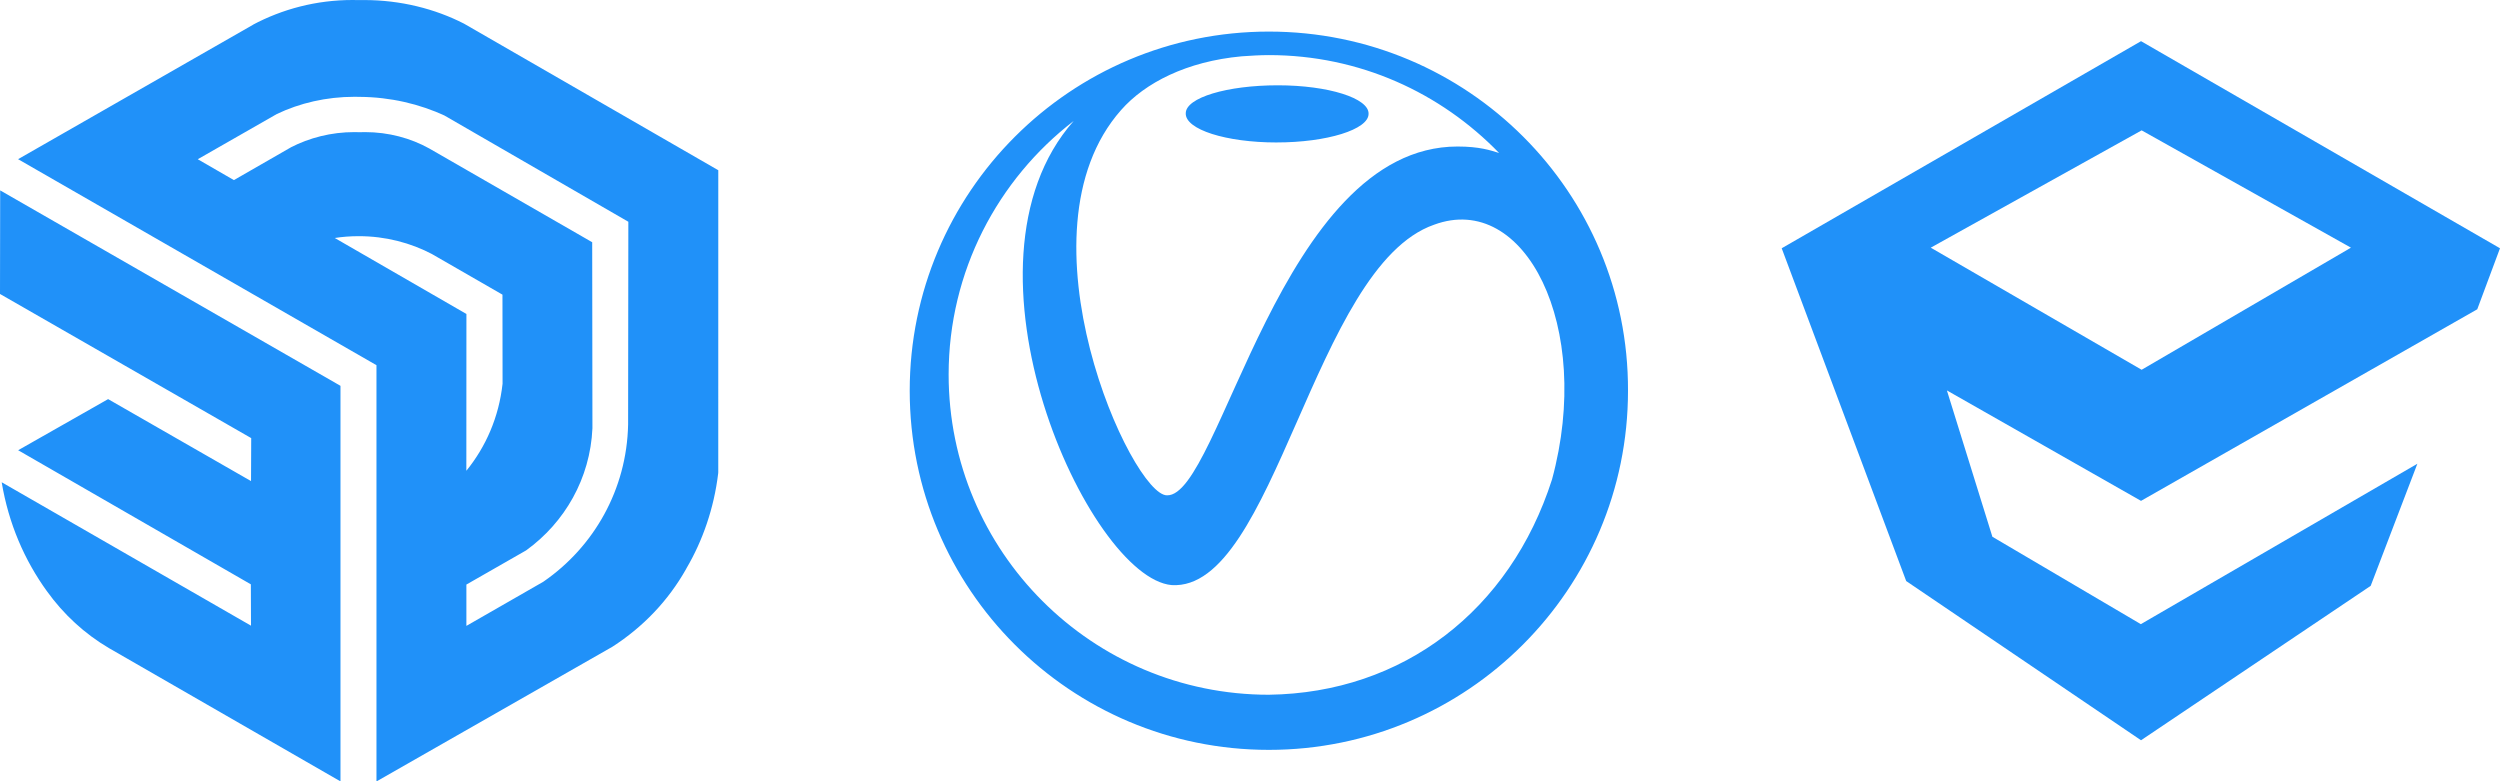 <svg viewBox="0 0 1955.34 611.19" xmlns="http://www.w3.org/2000/svg" data-name="Capa 1" id="uuid-d3d773ba-c0b0-45b7-8dc5-9aa13cd1e9bd">
  <defs>
    <style>
      .uuid-92e9f83b-c03b-46e1-b676-405a56f176b2 {
        fill: #2091f9;
        stroke-width: 0px;
      }
    </style>
  </defs>
  <path d="m1937.54,241.93l17.79-47.75-280.76-161.98-281.04,161.98,97.38,260.29,183.66,124.52,179.63-120.78,36.51-95.5-216.29,125.47-116.1-68.35-35.58-114.46,151.83,86.38,262.96-149.83Zm-427.43-48.22l164.94-91.75,163.71,91.75-163.71,95.5-164.94-95.5Z" class="uuid-92e9f83b-c03b-46e1-b676-405a56f176b2"></path>
  <path d="m992.42,24.7c-155.19,0-280.9,125.71-280.9,280.9s125.71,280.9,280.9,280.9,280.9-125.71,280.9-280.9c.48-155.19-125.23-280.9-280.9-280.9Zm0,518.68c-138.39,0-250.46-112.07-250.46-250.46,0-80.69,38.52-152.65,97.81-198.31-99.87,113.02,11.73,356.99,76.57,363.01,80.69,5.07,111.12-249.04,205.28-281.85,71.02-26.31,124.76,79.58,92.26,199.26-32.81,102.4-116.51,166.92-221.45,168.35Zm-115.56-457.33c18.71-21.24,51.2-38.04,94.32-42.01,7.13-.48,14.27-.95,21.24-.95,71.02,0,134.43,29.48,180.08,76.57-6.66-2.06-15.22-5.07-32.5-5.07-138.39,0-185.63,273.76-227.16,272.81-27.42.79-121.27-204.97-35.98-301.35Zm121.58,25.36c39.47,0,71.97-10.15,71.97-22.35.48-12.21-31.39-22.35-71.02-22.35s-71.97,9.67-71.97,21.88c-.48,12.68,31.55,22.83,71.02,22.83Z" class="uuid-92e9f83b-c03b-46e1-b676-405a56f176b2"></path>
  <path d="m424.83,455.07l-60.05,34.46v-32.32l46.72-26.73c30.22-21.8,50.12-56.3,51.86-95.5v-.26l-.18-145.26-127.47-73.35c-14.51-8.05-31.81-12.78-50.21-12.78-1.41,0-2.81.02-4.2.08h.2c-1.3-.06-2.85-.08-4.38-.08-18.03,0-35.05,4.38-50.02,12.1l.61-.29-44.77,25.73-28.26-16.32,61.84-35.37c17.79-8.52,38.67-13.47,60.72-13.47,1.43,0,2.85.02,4.26.06h-.2c24.02.16,46.76,5.5,67.22,14.96l-1-.43,143.93,83.15-.18,158.52c-1.02,51-26.88,95.77-65.96,122.78l-.51.33.02-.02Zm-163-268.92c5.66-.92,12.16-1.43,18.81-1.43,20.84,0,40.51,5.16,57.74,14.24l-.67-.33,55.28,31.83s.08,27.93.08,69.66c-2.87,26.12-13.08,49.43-28.51,68.32l.18-.24.06-122.62-102.98-59.44Zm299.97-53L362.89,18.48C340.15,6.85,313.28.04,284.81.04c-1.3,0-2.61.02-3.91.04h.18c-1.59-.06-3.44-.08-5.32-.08-28.3,0-54.95,7.07-78.28,19.52l.9-.43L14.14,124.5l280.31,161.13v325.56l184.48-105.32c24.19-15.53,43.79-36.21,57.58-60.62l.45-.86c12.67-21.58,21.48-46.95,24.74-74l.08-.94.02-236.3ZM0,229.92l196.48,112.74-.14,33.62-111.78-64.12-70.36,39.98,182,104.89.12,32.34L1.32,377.19c5.4,32.32,17.81,61.02,35.62,85.56l-.41-.59c13.18,18.42,29.71,33.58,48.82,44.83l.73.41,180.22,103.75v-309.38L.14,148.91l-.14,81.01Z" class="uuid-92e9f83b-c03b-46e1-b676-405a56f176b2"></path>
</svg>